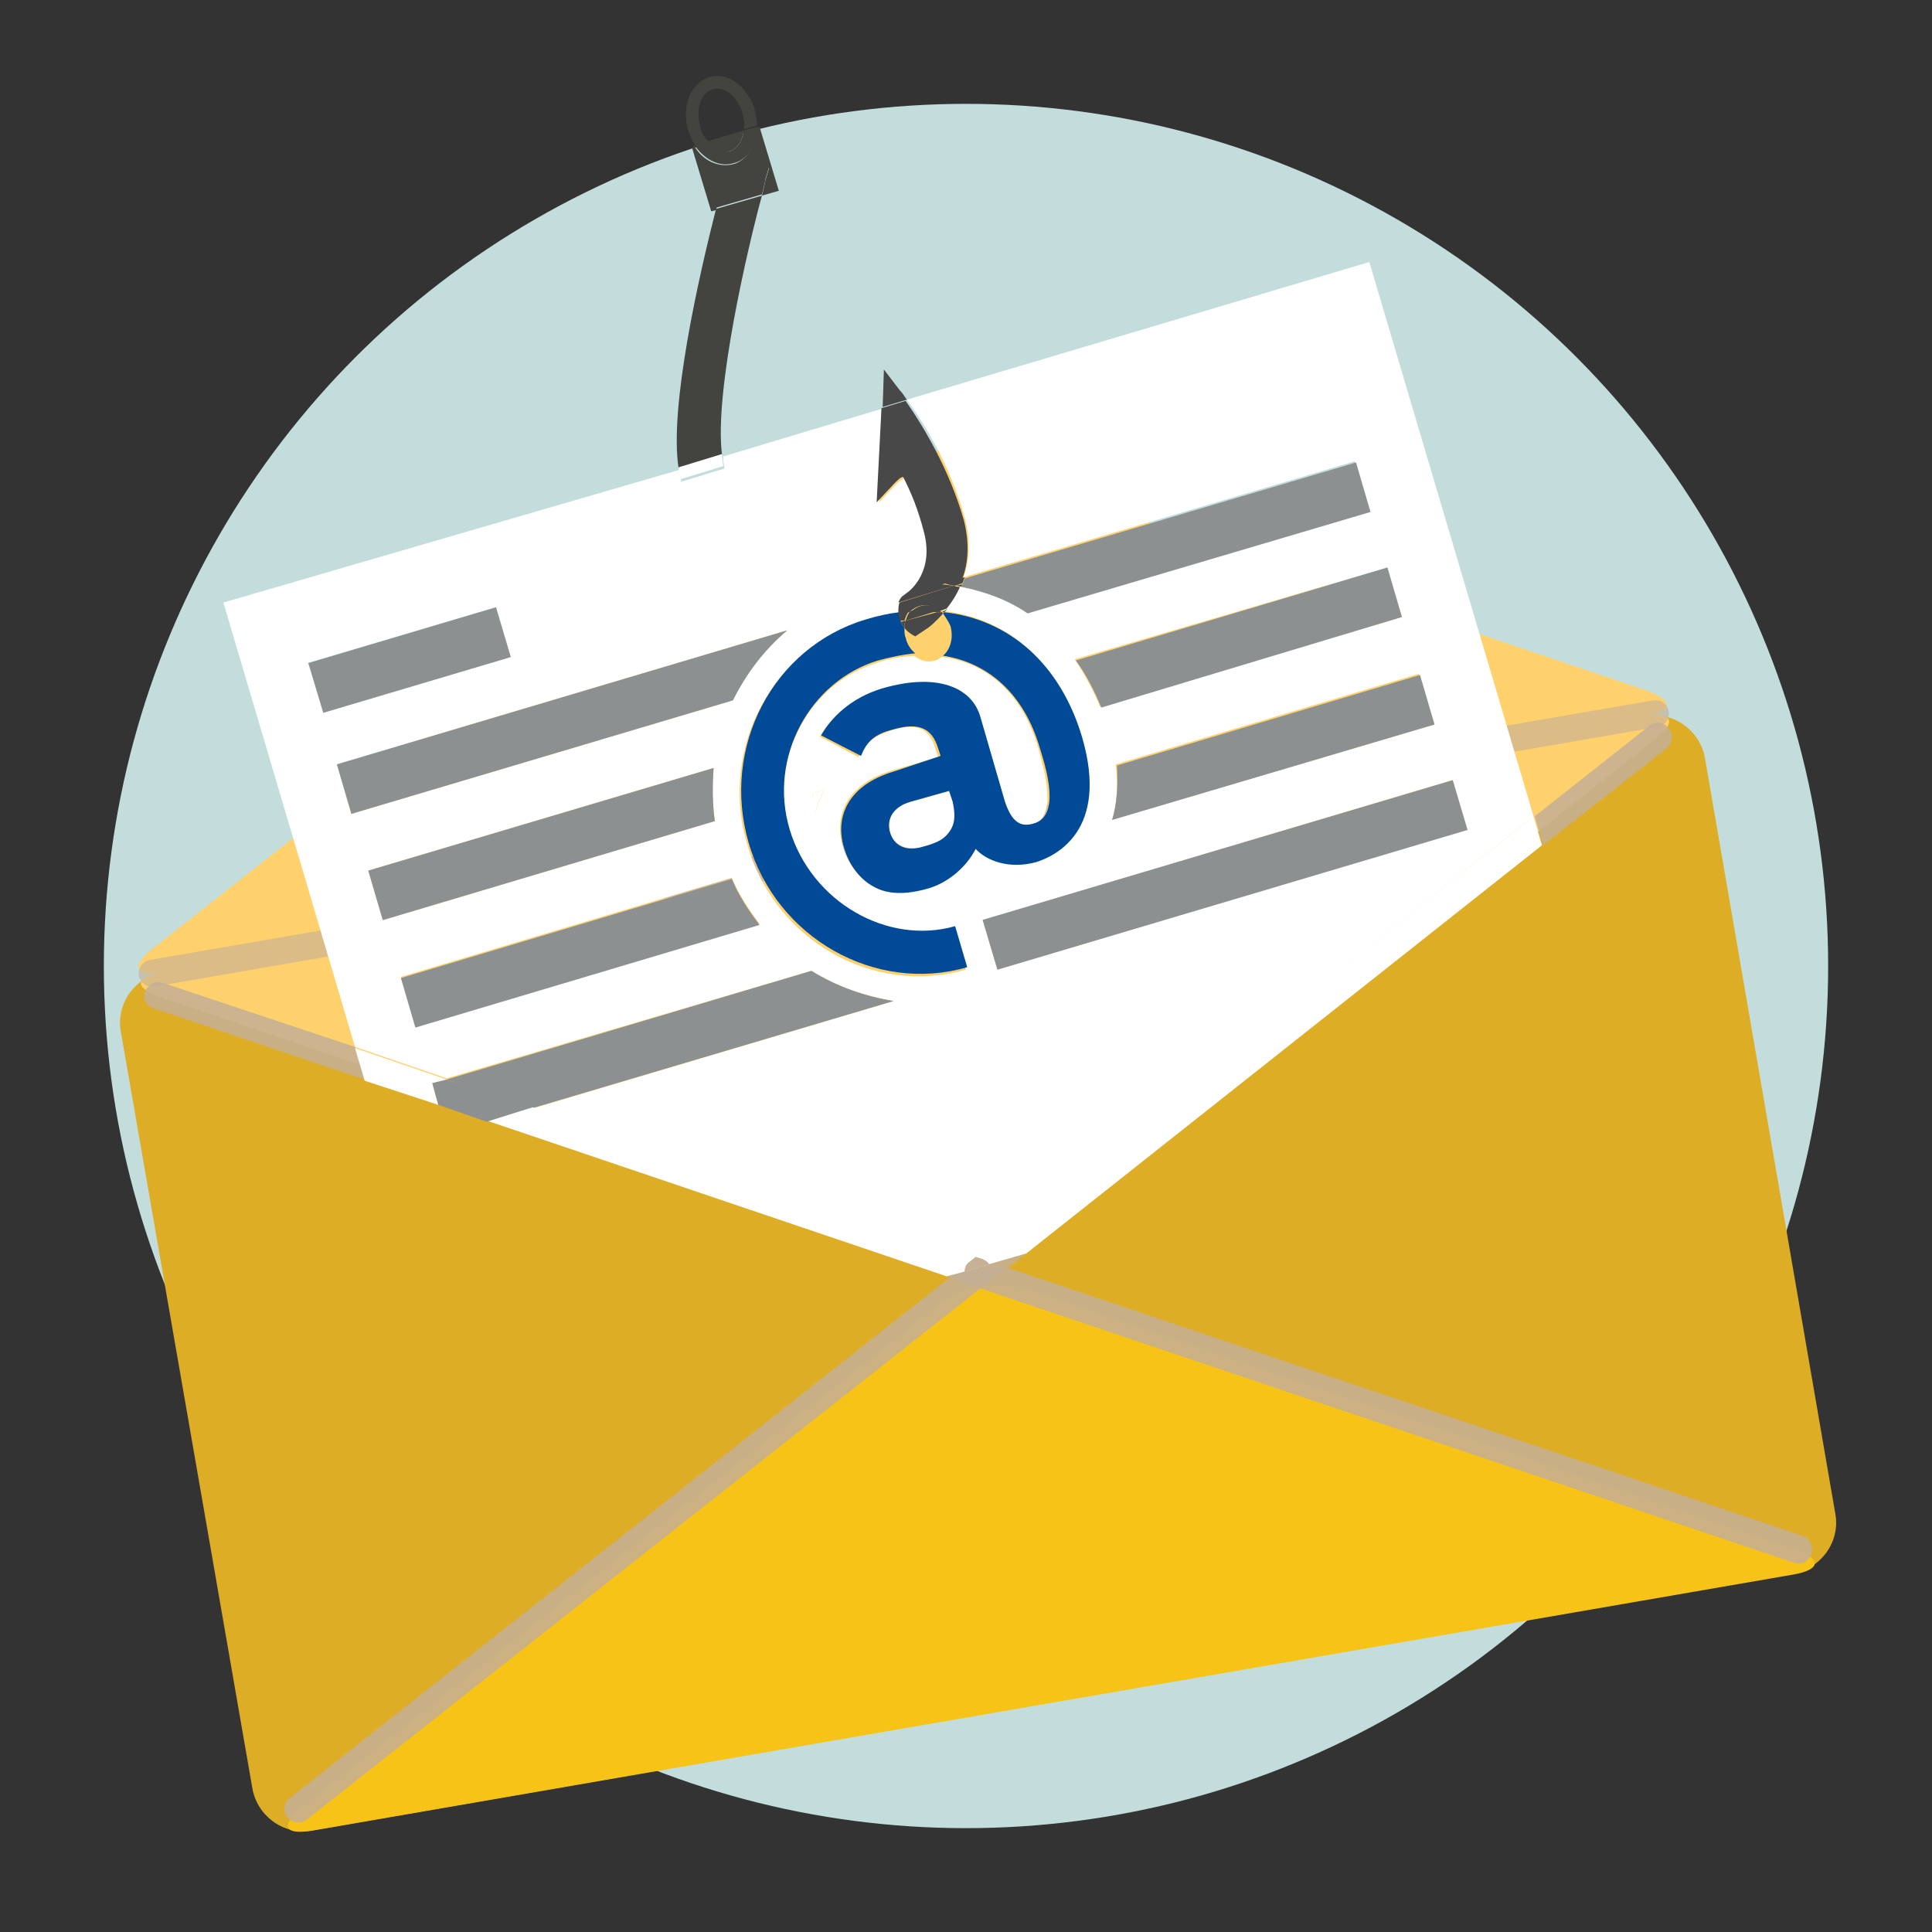 <?xml version="1.0" encoding="utf-8"?>
<!-- Generator: Adobe Illustrator 22.1.0, SVG Export Plug-In . SVG Version: 6.00 Build 0)  -->
<svg version="1.1" id="Layer_1" xmlns="http://www.w3.org/2000/svg" xmlns:xlink="http://www.w3.org/1999/xlink" x="0px" y="0px"
	 width="160px" height="160px" viewBox="0 0 160 160" style="enable-background:new 0 0 160 160;" xml:space="preserve">
<rect x="0" y="0" width="160" height="160" fill="#333333" stroke="none"/>
<style type="text/css">
	.st0{fill:#C3DDDD;}
	.st1{fill:#DDAD26;}
	.st2{fill:#F7C317;}
	.st3{fill:#FED16D;}
	.st4{opacity:0.64;fill:#C6B095;enable-background:new    ;}
	.st5{opacity:0.86;fill:#C6B095;enable-background:new    ;}
	.st6{fill:none;}
	.st7{fill:#434340;}
	.st8{fill:#FFFFFF;}
	.st9{fill:#004A98;}
	.st10{fill:#8C9091;}
	.st11{fill:#494848;}
</style>
<g>
	<circle class="st0" cx="80" cy="80" r="71.4"/>
	<g>
		<path class="st1" d="M152,125.4c0.4,2.3-1.2,4.5-3.5,4.9L25.8,151.6c-2.3,0.4-4.5-1.2-4.9-3.5L10,85.4c-0.4-2.3,1.2-4.5,3.5-4.9
			l122.8-21.2c2.3-0.4,4.5,1.2,4.9,3.5L152,125.4z"/>
		<path class="st2" d="M148.5,130.4c2.3-0.4,2.4-1.3,0.2-2.1l-63.6-21.5c-2.2-0.8-5.6-0.2-7.4,1.3L25,149.7
			c-1.8,1.5-1.5,2.3,0.9,1.9L148.5,130.4z"/>
		<path class="st3" d="M136.2,59.3c2.3-0.4,2.7,0.5,0.9,1.9l-52.7,41.6c-1.8,1.5-5.2,2-7.4,1.3L13.3,82.6c-2.2-0.8-2.2-1.7,0.2-2.1
			L136.2,59.3z"/>
		<path class="st3" d="M13.5,80.5c-2.3,0.4-2.7-0.5-0.9-1.9L65.4,37c1.8-1.5,5.2-2,7.4-1.3l63.6,21.5c2.2,0.8,2.2,1.7-0.2,2.1
			L13.5,80.5z"/>
		<path class="st4" d="M12.8,81.7c-0.6,0.1-1.2-0.3-1.3-0.9l0,0c-0.1-0.6,0.3-1.2,0.9-1.3l0,0L136.9,58c0.6-0.1,1.2,0.3,1.3,0.9l0,0
			c0.1,0.6-0.3,1.2-0.9,1.3l0,0L12.8,81.7L12.8,81.7z"/>
		<path class="st5" d="M148.5,129.4l-67.9-22.9c-0.6-0.2-0.9-0.9-0.7-1.5l0,0c0.2-0.6,0.9-0.9,1.5-0.7l0,0l67.9,22.9
			c0.6,0.2,0.9,0.9,0.7,1.5l0,0c-0.1,0.4-0.5,0.7-0.9,0.8l0,0C148.9,129.5,148.7,129.5,148.5,129.4L148.5,129.4z"/>
		<path class="st5" d="M23.8,150.5c-0.4-0.5-0.3-1.2,0.2-1.6l0,0l56.3-44.4c0.5-0.4,1.2-0.3,1.6,0.2l0,0c0.4,0.5,0.3,1.2-0.2,1.6
			l0,0l-56.3,44.4c-0.2,0.1-0.3,0.2-0.5,0.2l0,0C24.5,151,24.1,150.8,23.8,150.5L23.8,150.5z"/>
		<g>
			<path class="st6" d="M61.5,9.5c-0.4-1.4-1.6-2.3-2.5-2c-1,0.3-1.4,1.7-1,3.1c0.1,0.5,0.4,0.9,0.6,1.2l3-0.9
				C61.6,10.4,61.6,9.9,61.5,9.5z"/>
			<path class="st6" d="M78.7,51.8c-0.1-0.4-0.3-0.7-0.6-1c-0.7,0.7-1.3,1.2-1.4,1.3l-0.9,0.6c0,0-0.5-0.2-0.9-0.7
				c0,0.3,0,0.6,0.1,0.9c0.2,0.5,0.5,1,0.8,1.3c0.8,0,1.5,0,2.3,0.1C78.7,53.8,79,52.8,78.7,51.8z"/>
			<path class="st7" d="M58,10.5c-0.4-1.4,0-2.8,1-3.1c1-0.3,2.1,0.6,2.5,2c0.1,0.5,0.2,0.9,0.1,1.3l1.1-0.3c0-0.4-0.1-0.9-0.2-1.3
				c-0.6-2-2.3-3.2-3.8-2.7s-2.3,2.4-1.7,4.4c0.1,0.4,0.3,0.9,0.6,1.2l1.1-0.3C58.3,11.4,58.1,11,58,10.5z"/>
			<path class="st7" d="M60.5,12.5c0.6-0.2,1-0.9,1.1-1.7l-3,0.9C59.1,12.4,59.8,12.7,60.5,12.5z"/>
			<path class="st7" d="M60.2,13.9h0.6h2.9l-0.3,1c0,0-0.1,0.5-0.3,1.3l1.4-0.4l-1.6-5.3l-0.3,0.1c0,1.4-0.7,2.7-1.9,3
				s-2.5-0.3-3.2-1.5l-0.2,0.1l1.6,5.3l0.4-0.1c0.3-1.3,0.6-2.3,0.7-2.8L60.2,13.9z"/>
			<path class="st7" d="M60.8,13.5c1.2-0.3,1.9-1.6,1.9-3l-1.1,0.3c-0.1,0.8-0.5,1.5-1.1,1.7s-1.3-0.2-1.9-0.8L57.5,12
				C58.3,13.2,59.6,13.9,60.8,13.5z"/>
			<path class="st7" d="M63.1,16.2l-3.8,1.1c-1.4,5.5-3.9,16.4-3.1,21.5l3.6-1.1C59.1,32.5,62,20.2,63.1,16.2z"/>
			<path class="st7" d="M63.4,14.8l0.3-1h-2.9h-0.6L60,14.4c-0.2,0.6-0.4,1.5-0.7,2.8l3.8-1.1C63.3,15.3,63.4,14.9,63.4,14.8z"/>
			<path class="st6" d="M77.5,54.6c0.2-0.1,0.4-0.2,0.6-0.3c-0.7-0.1-1.5-0.1-2.3-0.1C76.3,54.6,76.9,54.8,77.5,54.6z"/>
			<path class="st8" d="M78.6,65.5l-3.2,0.9c-1.4,0.4-2,1.3-1.7,2.5c0.3,1.1,1.3,1.6,2.9,1.2c1.1-0.3,1.8-0.6,2.3-1.5
				c0.3-0.5,0.3-1.2,0-2.2L78.6,65.5z"/>
			<path class="st8" d="M67.2,80.4c2.1,1.3,4.4,2.1,6.8,2.5l-29.9,8.9l36.7,12.4L127,67.6l-13.6-45.9L75.1,33.1
				c1.7,2.3,3.7,5.8,4.8,9.8c0.5,1.9,0.4,3.5-0.1,4.9l32.4-9.6l1.2,4.1L85,50.7c-1.6-1.1-3.5-1.8-5.5-2.2c-0.3,0.7-0.7,1.3-1.1,1.8
				c-0.1,0.1-0.2,0.2-0.3,0.3c5.4,0.6,9.6,4.3,11.4,10.3c2.3,7.7-2.2,9.9-3.8,10.4c-2.2,0.6-4.1-0.1-5-1.1c-0.8,1.4-2.2,2.8-4,3.3
				s-3.3,0.5-4.5-0.2c-1.1-0.6-2-1.8-2.4-3.2c-0.8-2.6,0.4-5.2,4.1-6.3l3.8-1.1l-0.2-0.6c-0.5-1.8-1.6-2.3-3.7-1.6
				c-1.5,0.5-2.1,1-2.7,2.2L67.9,61c0.8-1.4,2.4-3.1,5.1-3.9c4.5-1.3,7.4-0.1,8.1,2.4l2,6.9c0.7,1.9,1.4,2.2,2.4,1.9
				c2.2-0.7,0.9-4.7,0.5-6.3c-1.3-4.5-4.2-7.1-8-7.6c-0.2,0.1-0.4,0.3-0.6,0.3c-0.6,0.2-1.2,0-1.7-0.4c-1,0.1-2.1,0.2-3.1,0.6
				c-5.6,1.7-9,8-7.3,14c1.8,6,8.1,9.7,13.7,8l1,3.4c-7.7,2.2-15.8-2.4-18.1-10.3c-2.4-7.9,2-16.3,9.7-18.5c0.9-0.3,1.9-0.5,2.8-0.6
				c0-0.4,0-0.7,0.1-0.9c0.1-0.4,0.3-0.5,0.3-0.5l0.4-0.3l0,0c0.2-0.2,2.3-1.8,1.4-5.1c-0.5-1.9-1-3-1.7-4.5
				c-0.2,0.1-0.4,0.2-0.7,0.5l-1.4,1.5l0.4-7.8l-13.3,4c0,0.1,0,0.2,0,0.3l0.1,0.7l-3.6,1.1L56.3,39v-0.1l-37.8,11l10.9,36.8
				l7.6,2.6L67.2,80.4z M67.5,67.5c-0.1-0.6-0.2-1.2-0.2-1.8l1-0.3C67.9,66.1,67.6,66.8,67.5,67.5z M118.8,60l-26.7,7.9
				c0.4-1.3,0.5-2.8,0.3-4.6l25.1-7.5L118.8,60z M114.9,47l1.2,4.1l-25,7.4c-0.6-1.4-1.3-2.7-2.1-3.9L114.9,47z M120.3,64.6l1.2,4.1
				L82.6,80.3l-1.2-4.1L120.3,64.6z M25.5,54.9L41,50.3l1.2,4.1L26.8,59L25.5,54.9z M27.9,63.3l37.3-11.1c-1.9,1.6-3.5,3.6-4.5,5.8
				l-31.6,9.4L27.9,63.3z M30.5,72.1l28.6-8.5c-0.2,1.5-0.1,2.9,0.1,4.4l-27.5,8.2L30.5,72.1z M33.2,80.9l27.4-8.2
				c0.6,1.4,1.4,2.6,2.3,3.8L34.4,85L33.2,80.9z"/>
			<path class="st8" d="M56.3,39.7l3.6-1.1l-0.1-0.7c0-0.1,0-0.2,0-0.3l-3.6,1.1v0.1L56.3,39.7z"/>
			<path class="st9" d="M74.9,52c-0.1-0.1-0.2-0.3-0.3-0.5v-0.1c-0.1-0.2-0.1-0.5-0.1-0.7c-0.9,0.1-1.8,0.3-2.8,0.6
				c-7.7,2.3-12,10.6-9.7,18.5s10.5,12.5,18.1,10.3l-1-3.4c-5.6,1.6-11.9-2-13.7-8c-1.8-6,1.7-12.3,7.3-14c1.1-0.3,2.1-0.5,3.1-0.6
				c-0.4-0.3-0.7-0.8-0.8-1.3C74.9,52.6,74.9,52.3,74.9,52z"/>
			<path class="st9" d="M78.7,51.8c0.3,1,0,2-0.6,2.5c3.8,0.6,6.7,3.2,8,7.6c0.5,1.6,1.8,5.7-0.5,6.3c-1,0.3-1.8,0-2.4-1.9l-2-6.9
				c-0.7-2.5-3.6-3.7-8.1-2.4c-2.7,0.8-4.3,2.5-5.1,3.9l3.3,1.7c0.5-1.2,1.1-1.8,2.7-2.2c2.1-0.6,3.2-0.1,3.7,1.6l0.2,0.6L74,63.9
				c-3.7,1.1-4.9,3.7-4.1,6.3c0.4,1.4,1.3,2.6,2.4,3.2c1.2,0.7,2.7,0.7,4.5,0.2s3.3-1.9,4-3.3c0.9,1,2.8,1.7,5,1.1
				c1.6-0.5,6.1-2.6,3.8-10.4c-1.8-6-6-9.7-11.4-10.3l-0.1,0.1C78.3,51.1,78.5,51.4,78.7,51.8z M78.8,68.6c-0.5,0.9-1.2,1.2-2.3,1.5
				C75,70.6,74,70,73.7,68.9s0.3-2.1,1.7-2.5l3.2-0.9l0.3,0.9C79.1,67.4,79.1,68,78.8,68.6z"/>
			<path class="st8" d="M67.5,67.5c0.1-0.7,0.4-1.5,0.8-2.1l-1,0.3C67.3,66.3,67.3,66.9,67.5,67.5z"/>
			<path class="st10" d="M79.6,48.6c2,0.4,3.9,1.1,5.5,2.2l28.4-8.4l-1.2-4.1l-32.4,9.6c-0.1,0.2-0.1,0.3-0.2,0.5
				C79.7,48.4,79.6,48.5,79.6,48.6z"/>
			<path class="st10" d="M65.2,52.2L27.9,63.3l1.2,4.1L60.7,58C61.8,55.8,63.3,53.8,65.2,52.2z"/>
			<path class="st10" d="M116.1,51.1l-1.2-4.1l-25.8,7.7c0.8,1.1,1.5,2.4,2.1,3.9L116.1,51.1z"/>
			<path class="st10" d="M59.1,63.6l-28.6,8.5l1.2,4.1L59.2,68C59,66.6,59,65.1,59.1,63.6z"/>
			<path class="st10" d="M60.6,72.8L33.2,81l1.2,4.1l28.5-8.5C62,75.4,61.2,74.2,60.6,72.8z"/>
			<path class="st10" d="M92.1,67.9l26.7-7.9l-1.2-4.1l-25.1,7.5C92.6,65.1,92.5,66.6,92.1,67.9z"/>
			<path class="st10" d="M67.2,80.4l-30.2,9l7,2.4l30-8.9C71.6,82.5,69.3,81.7,67.2,80.4z"/>
			
				<rect x="81.1" y="70.3" transform="matrix(0.959 -0.285 0.285 0.959 -16.435 31.877)" class="st10" width="40.6" height="4.3"/>
			<path class="st11" d="M74.5,32.3l-1.3-1.7l-0.1,3.1l2-0.6C74.9,32.8,74.7,32.5,74.5,32.3z"/>
			<path class="st11" d="M74.1,40c0.3-0.3,0.5-0.5,0.7-0.5c0.7,1.4,1.2,2.6,1.7,4.5c0.9,3.3-1.1,4.9-1.4,5.1l0,0l-0.4,0.3
				c0,0-0.2,0.2-0.3,0.5l4.6-1.4c-0.3,0-0.6-0.1-1-0.1l1.7-0.5c0.5-1.3,0.6-3,0.1-4.9c-1.2-4.1-3.2-7.5-4.8-9.8l-2,0.6l-0.4,7.8
				L74.1,40z"/>
			<path class="st11" d="M79.1,48.5l0.6-0.2c0.1-0.2,0.1-0.3,0.2-0.5l-1.7,0.5C78.5,48.4,78.8,48.5,79.1,48.5z"/>
			<path class="st11" d="M75,51.4c-0.1,0.2-0.1,0.4-0.1,0.6c0.4,0.5,0.9,0.7,0.9,0.7l0.9-0.6c0.2-0.1,0.8-0.6,1.4-1.3L78,50.7
				c-0.1,0-0.3,0-0.4,0L75,51.4z"/>
			<path class="st11" d="M78,50.7L78,50.7h-0.4C77.7,50.6,77.9,50.6,78,50.7z"/>
			<path class="st11" d="M78,50.7c0.1,0,0.1,0,0.2,0c0.1-0.1,0.2-0.2,0.3-0.3L78,50.7C77.9,50.6,77.9,50.6,78,50.7z"/>
			<path class="st11" d="M74.6,51.5c0.1,0.2,0.2,0.4,0.3,0.5c0-0.2,0-0.4,0.1-0.6L74.6,51.5z"/>
			<path class="st11" d="M78.1,50.8L78.1,50.8C78.1,50.7,78.1,50.7,78.1,50.8L78.1,50.8z"/>
			<path class="st11" d="M77.6,50.6c-0.7-0.1-1.5-0.1-2.2,0c-0.2,0.2-0.3,0.5-0.4,0.8L77.6,50.6z"/>
			<path class="st11" d="M77.9,50.6c-0.5-0.4-1.1-0.6-1.7-0.4c-0.3,0.1-0.6,0.3-0.8,0.5c0.8-0.1,1.5,0,2.2,0L77.9,50.6z"/>
			<path class="st11" d="M74.5,49.9c-0.1,0.2-0.1,0.5-0.1,0.9c0.3,0,0.6-0.1,0.9-0.1c0.2-0.2,0.5-0.4,0.8-0.5c0.6-0.2,1.2,0,1.7,0.4
				l0.6-0.2c0.4-0.5,0.8-1.1,1.1-1.8c-0.2,0-0.3,0-0.5-0.1L74.5,49.9z"/>
			<path class="st11" d="M74.5,51.4L74.5,51.4h0.4c0.1-0.3,0.2-0.6,0.4-0.8c-0.3,0-0.6,0.1-0.9,0.1C74.4,51,74.5,51.2,74.5,51.4z"/>
			<path class="st11" d="M79.1,48.5c0.2,0,0.3,0,0.5,0.1c0-0.1,0.1-0.2,0.1-0.2L79.1,48.5z"/>
			
				<rect x="25.8" y="52.5" transform="matrix(0.959 -0.285 0.285 0.959 -14.161 11.916)" class="st10" width="16.2" height="4.3"/>
			<path class="st5" d="M81.7,106.3L81.7,106.3L81.7,106.3C81.6,106.3,81.7,106.3,81.7,106.3z"/>
			<path class="st5" d="M82.1,105.8c-0.1,0.2-0.2,0.4-0.3,0.5l3.2-2.5l-3.1,0.9C82.1,105,82.2,105.4,82.1,105.8z"/>
			<path class="st5" d="M138.2,60.3c-0.4-0.5-1.1-0.6-1.6-0.2l-9.5,7.5l0.7,2.4l10.2-8C138.5,61.6,138.6,60.8,138.2,60.3z"/>
			<path class="st8" d="M80.8,104.1l0.6,0.2c0.2,0.1,0.4,0.2,0.5,0.4l3.1-0.9L127.7,70l-0.7-2.4L80.8,104.1z"/>
			<path class="st5" d="M13.5,81.4c-0.6-0.2-1.2,0.1-1.5,0.7c-0.2,0.6,0.1,1.2,0.7,1.4l17.5,5.9l-0.8-2.7L13.5,81.4z"/>
			<path class="st5" d="M80.1,106.1c-0.2-0.2-0.3-0.6-0.2-0.8l-1.5,0.4l2.3,0.8c0.1,0,0.1,0,0.2,0C80.6,106.5,80.3,106.4,80.1,106.1
				z"/>
			<path class="st5" d="M80.9,106.6c0.1,0,0.2,0,0.3,0c0,0,0,0,0.1,0c0,0,0,0-0.1,0C81.1,106.6,81,106.6,80.9,106.6z"/>
			<polygon class="st8" points="35.8,89.7 37,89.4 29.4,86.8 30.2,89.5 36.3,91.5 			"/>
			<path class="st8" d="M80.3,104.5l0.5-0.4L44.1,91.7l-3.8,1.1l38.1,12.9l1.5-0.4C79.9,105,80,104.7,80.3,104.5z"/>
			<polygon class="st10" points="35.8,89.7 36.3,91.5 40.3,92.9 44.1,91.7 37,89.4 			"/>
			<path class="st5" d="M82.1,105.8c0.1-0.4,0-0.8-0.2-1.1l-2,0.6c0,0.3,0,0.6,0.2,0.8c0.2,0.2,0.5,0.4,0.7,0.4c0,0,0,0,0.1,0
				s0.2,0,0.3,0c0,0,0,0,0.1,0s0.1,0,0.2-0.1c0.1,0,0.1-0.1,0.2-0.1c0,0,0.1,0,0.1-0.1l0,0C81.9,106.2,82,106,82.1,105.8z"/>
			<path class="st5" d="M82.1,105.8c0.1-0.4,0-0.8-0.2-1.1l-2,0.6c0,0.3,0,0.6,0.2,0.8c0.2,0.2,0.5,0.4,0.7,0.4c0,0,0,0,0.1,0
				s0.2,0,0.3,0c0,0,0,0,0.1,0s0.1,0,0.2-0.1c0.1,0,0.1-0.1,0.2-0.1c0,0,0.1,0,0.1-0.1l0,0C81.9,106.2,82,106,82.1,105.8z"/>
			<path class="st8" d="M79.9,105.3l2-0.6c-0.1-0.2-0.3-0.3-0.5-0.4l-0.6-0.2l-0.5,0.4C80,104.7,79.9,105,79.9,105.3z"/>
			<path class="st5" d="M79.9,105.3l2-0.6c-0.1-0.2-0.3-0.3-0.5-0.4l-0.6-0.2l-0.5,0.4C80,104.7,79.9,105,79.9,105.3z"/>
			<path class="st5" d="M79.9,105.3l2-0.6c-0.1-0.2-0.3-0.3-0.5-0.4l-0.6-0.2l-0.5,0.4C80,104.7,79.9,105,79.9,105.3z"/>
		</g>
	</g>
</g>
</svg>
